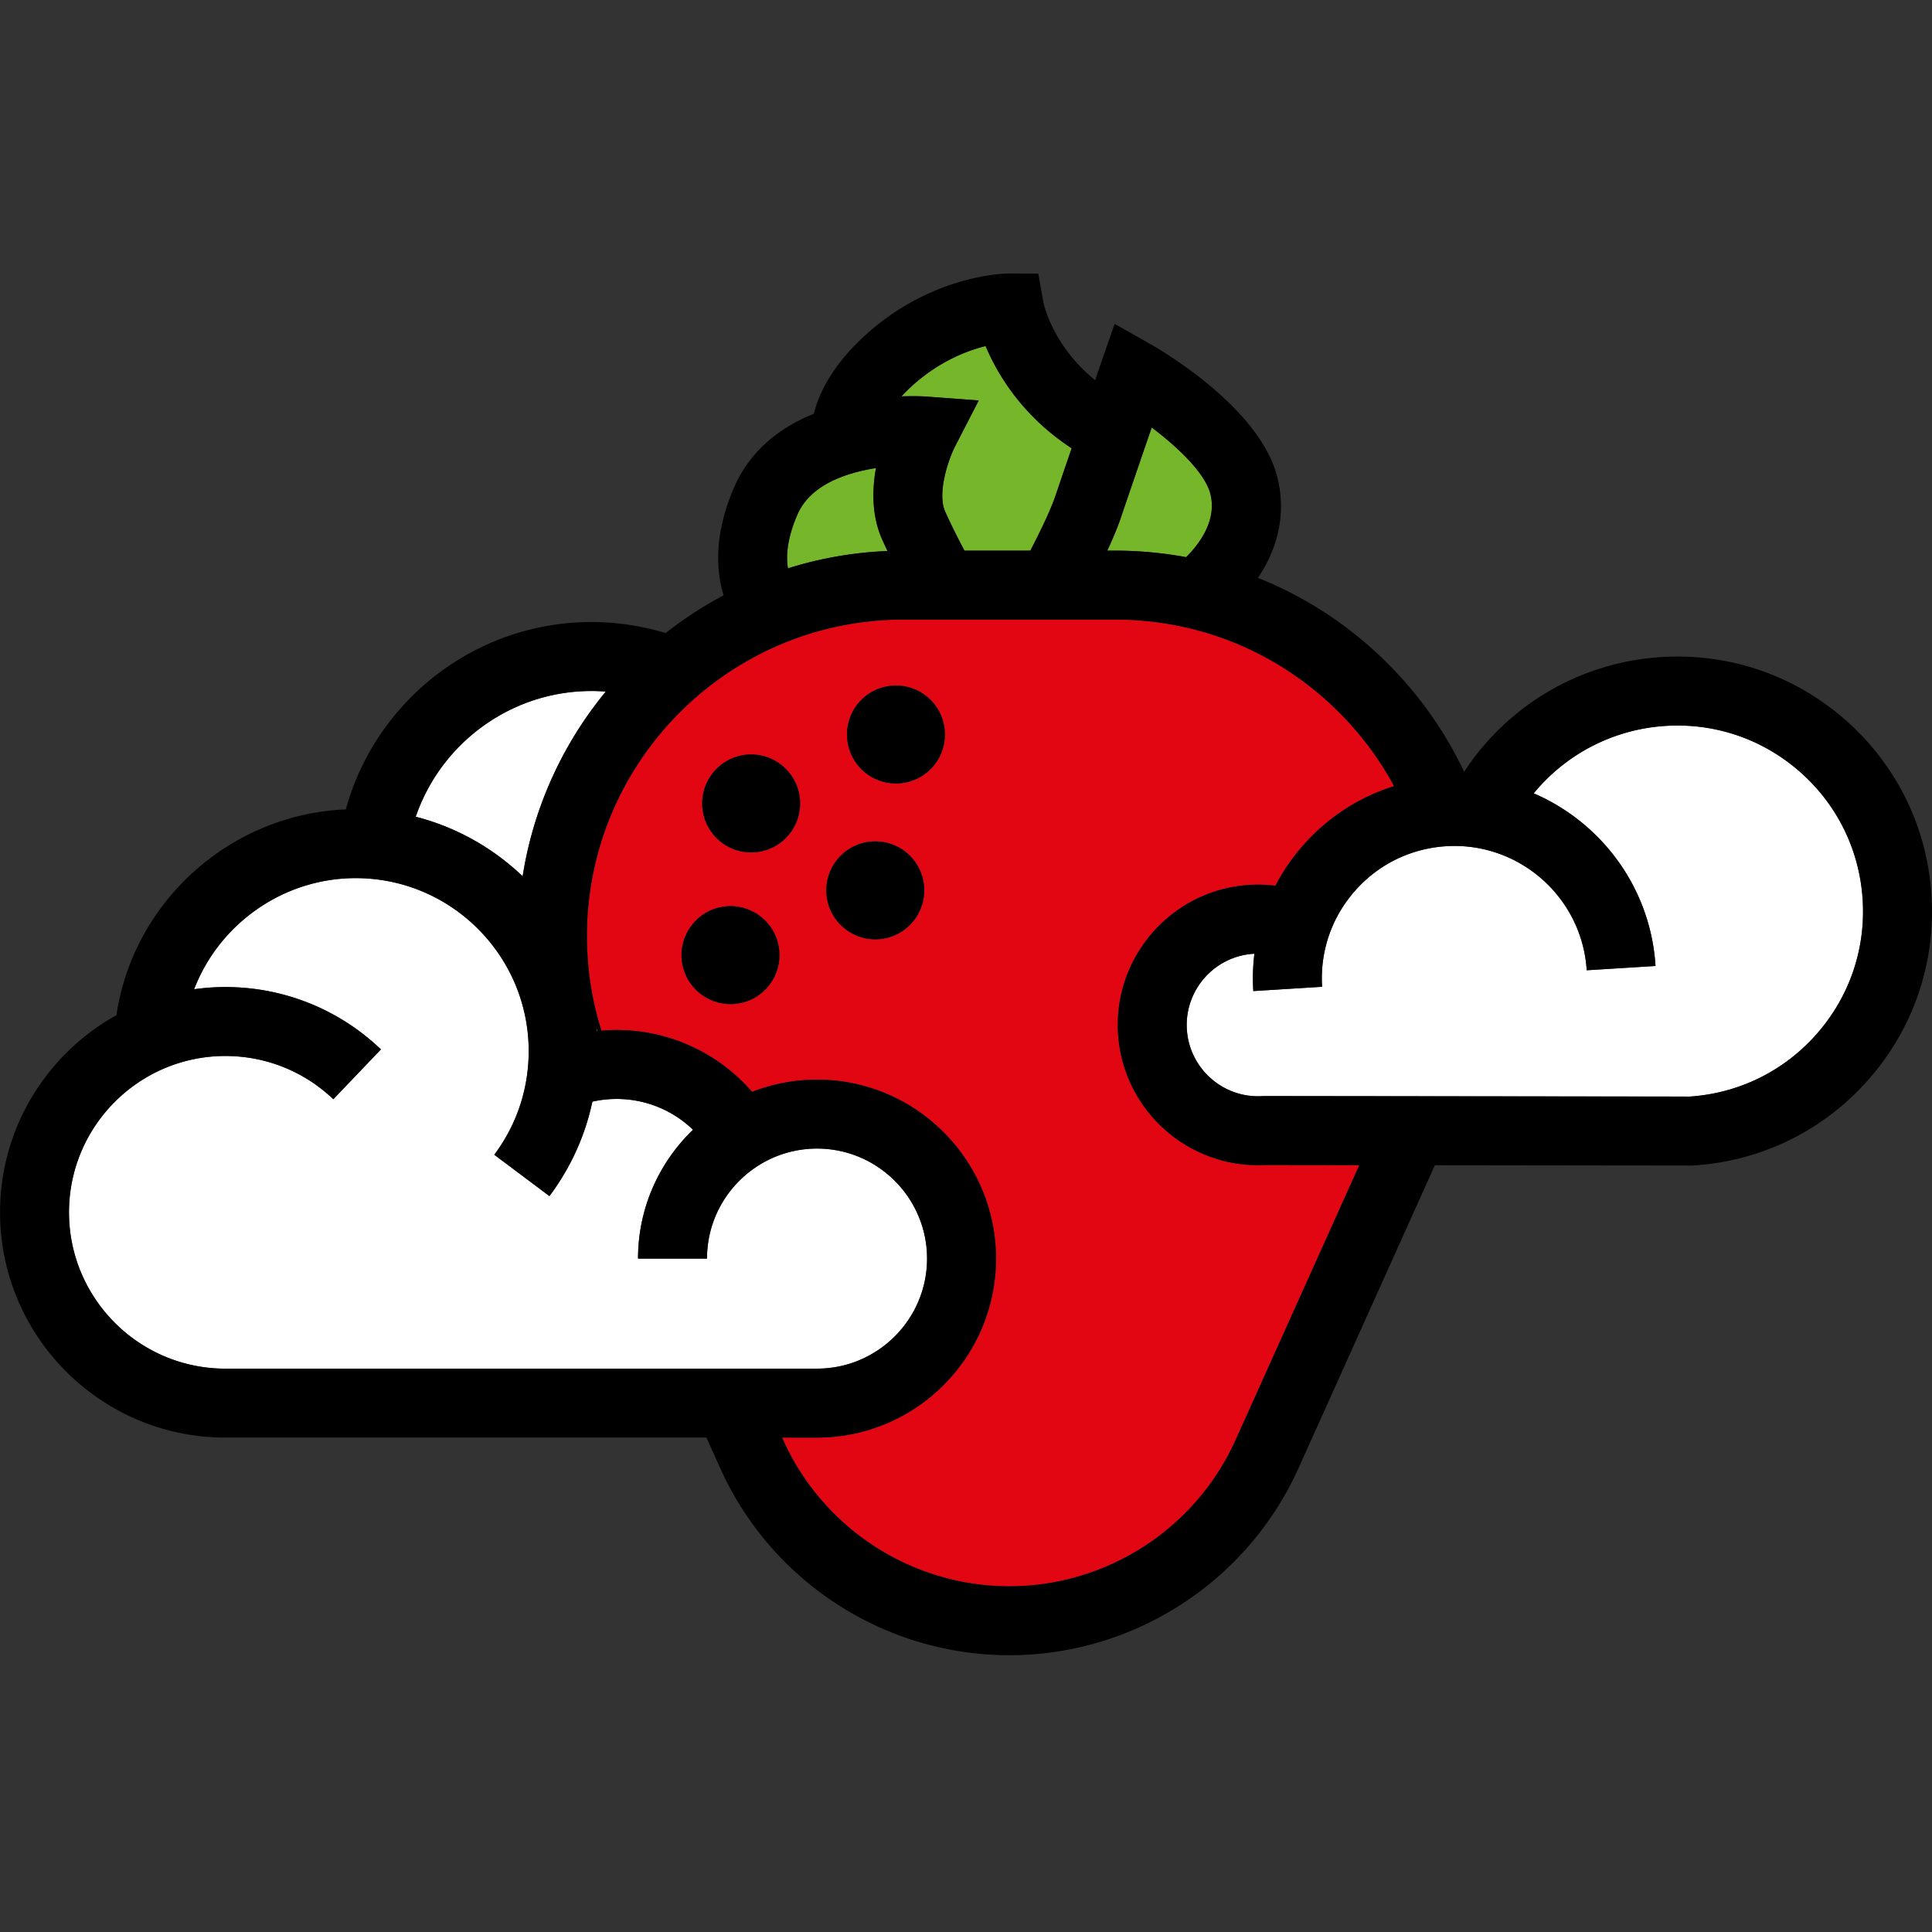 <svg xmlns="http://www.w3.org/2000/svg" id="Lager_1" x="0" y="0" viewBox="0 0 595.28 595.28" xml:space="preserve"><rect x="0" y="0" width="595.28" height="595.28" fill="#333333" stroke="none"/><style>.st0{fill:#fff}.st1{fill:#75b62a}</style><path class="st0" d="M186.64 213.09c-.27-.02-.55-.05-.82-.07-26.29-1.64-49.59 14.83-57.72 38.63 12.56 3.22 23.84 9.65 32.94 18.34 3.35-21.38 12.42-40.89 25.6-56.9z"></path><path class="st1" d="M285.56 122.19l16.02 1.18-7.36 14.28c-2.05 4.06-5.51 14.33-2.99 19.97 1.88 4.21 4.11 8.6 5.94 12.04h20.3c2.9-5.59 6.21-12.37 7.71-16.83 1.46-4.31 3.23-9.5 5.02-14.72-15.22-9.95-22.84-22.76-26.51-31.49-5.72 1.42-14.07 4.63-22.26 11.9a48.42 48.42 0 00-3.66 3.6c4.54-.16 7.55.05 7.79.07zM365.48 171.67c4.14-4.13 9.54-11.34 7.46-19.52-1.58-6.22-9.7-14.14-18.07-20.43-2.98 8.63-6.82 19.84-9.55 27.91-1.02 3.01-2.51 6.52-4.14 10.03h2.41c7.42 0 14.74.69 21.89 2.01zM273.44 169.77c-.55-1.16-1.09-2.32-1.61-3.49-3.27-7.31-3.16-15.28-1.93-22.06-9.2 1.44-20.2 5.12-24.2 14.31-3.28 7.55-3.53 12.98-2.92 16.58 9.75-3.06 20.03-4.9 30.66-5.34z"></path><path d="M387.6 359.02c-22.61 0-41.68-17.65-43.11-40.53-1.48-23.78 16.66-44.34 40.44-45.83 2.71-.17 5.39-.08 8.04.25 2.32-4.45 5.19-8.65 8.6-12.51 7.62-8.63 17.25-14.84 27.97-18.18a97.776 97.776 0 00-16.97-22.75c-18.43-18.43-42.93-28.58-68.99-28.57h-65.21c-53.77.01-97.52 43.77-97.53 97.54 0 9.97 1.51 19.72 4.46 29.12 1.56-.13 3.13-.2 4.71-.2 16.24 0 31.37 7.09 41.71 19.07a54.822 54.822 0 0120.02-3.78c30.41 0 55.15 24.74 55.15 55.15s-24.74 55.15-55.15 55.15h-10.77l.32.71c12.32 27.4 39.69 45.1 69.73 45.1 30.01-.02 57.36-17.71 69.68-45.07L418.82 359l-28.86-.04c-.79.04-1.58.06-2.36.06zm-162.53-49.63c-8.34 0-15.09-6.76-15.09-15.09 0-8.34 6.76-15.09 15.09-15.09s15.09 6.76 15.09 15.09-6.76 15.09-15.09 15.09zm6.37-46.74c-8.34 0-15.09-6.76-15.09-15.09 0-8.34 6.76-15.09 15.09-15.09 8.34 0 15.09 6.76 15.09 15.09.01 8.33-6.75 15.09-15.09 15.09zm38.25 26.77c-8.34 0-15.09-6.76-15.09-15.09s6.76-15.09 15.09-15.09 15.09 6.76 15.09 15.09-6.76 15.09-15.09 15.09zm6.37-48.02c-8.34 0-15.09-6.76-15.09-15.09 0-8.34 6.76-15.09 15.09-15.09 8.34 0 15.09 6.76 15.09 15.09s-6.75 15.09-15.09 15.09z" fill="#e20613"></path><path class="st0" d="M183.76 316.37c.04.45.07.9.1 1.35.05-.01.1-.01.15-.02-.07-.45-.15-.89-.25-1.33z"></path><path class="st0" d="M285.64 387.8c0-18.69-15.21-33.9-33.9-33.9s-33.9 15.21-33.9 33.9h-21.25c0-15.58 6.51-29.66 16.93-39.7a33.82 33.82 0 00-23.51-9.49c-2.54 0-5.05.28-7.49.83-2.22 10.48-6.68 20.35-13.23 29.1l-17-12.74c6.94-9.27 10.61-20.31 10.61-31.93 0-29.39-23.91-53.3-53.3-53.3-22.36 0-42.03 14.09-49.79 34.24 3.15-.44 6.36-.68 9.62-.68 17.94 0 34.97 6.82 47.94 19.21L102.7 338.7c-9-8.6-20.81-13.33-33.27-13.33-26.56 0-48.17 21.61-48.17 48.17 0 26.56 21.61 48.17 48.17 48.17h182.31c18.69-.01 33.9-15.21 33.9-33.91zM554.66 237.86c-11.46-10.12-26.18-15.17-41.44-14.21-16.09 1-30.71 8.67-40.66 20.78 20.83 8.96 36.02 29.05 37.53 53.19l-21.2 1.32c-1.4-22.48-20.85-39.62-43.31-38.22-10.89.68-20.86 5.56-28.08 13.74-7.22 8.18-10.82 18.68-10.14 29.57l-21.2 1.32c-.24-3.88-.11-7.71.34-11.49h-.25c-12.09.76-21.31 11.21-20.56 23.3.76 12.09 11.22 21.32 23.3 20.56l.68-.02 131.01.16c15.13-1.03 28.98-7.85 39.03-19.23 10.12-11.46 15.16-26.18 14.21-41.44-.96-15.24-7.8-29.22-19.26-39.33z"></path><path d="M595.12 275.88c-1.31-20.92-10.68-40.08-26.4-53.95-15.72-13.87-35.9-20.79-56.82-19.48a78.349 78.349 0 00-60.78 35.36c-5.77-12.23-13.68-23.5-23.52-33.35-11.61-11.61-25.2-20.51-40-26.4 5.23-7.86 9.14-18.51 5.93-31.14-5.41-21.29-35.58-38.91-39-40.85l-11.1-6.29-4.18 12.05c-.02.07-.73 2.1-1.83 5.3-13.19-10.68-15.86-23.58-15.96-24.1l-1.54-8.74-8.88-.03h-.03c-1.27 0-23.28.28-43.68 18.38-11.13 9.87-15.15 19.03-16.58 24.85-11.71 4.73-20.1 12.4-24.52 22.58-6.47 14.88-5.42 26.11-3.41 32.91.05.15.1.3.14.45-6.32 3.35-12.3 7.24-17.89 11.63a78.675 78.675 0 00-17.93-3.24c-37.72-2.36-70.97 22.48-80.58 57.57-35.45 1.45-65.43 28.17-70.69 63.41C14.51 324.65.02 347.43.02 373.53c0 38.27 31.14 69.41 69.41 69.41h148.24l4.24 9.43c15.75 35.01 50.72 57.63 89.11 57.63h.01c38.34-.02 73.29-22.63 89.04-57.59l42.03-93.38 78.91.1h.34l.34-.02c20.92-1.31 40.08-10.68 53.96-26.4 13.86-15.73 20.78-35.91 19.47-56.83zM345.31 159.63c2.73-8.08 6.58-19.28 9.55-27.91 8.37 6.29 16.49 14.21 18.07 20.43 2.08 8.18-3.32 15.39-7.46 19.52-7.15-1.32-14.47-2.01-21.89-2.01h-2.41c1.63-3.51 3.12-7.02 4.14-10.03zm-63.89-41.1c8.19-7.27 16.54-10.48 22.26-11.9 3.67 8.72 11.29 21.54 26.51 31.49-1.79 5.22-3.56 10.41-5.02 14.72-1.51 4.46-4.81 11.24-7.71 16.83h-20.3c-1.82-3.44-4.06-7.83-5.94-12.04-2.52-5.64.94-15.92 2.99-19.97l7.36-14.28-16.02-1.18c-.23-.02-3.25-.23-7.8-.06 1.06-1.15 2.26-2.36 3.67-3.61zm-35.71 40c3.99-9.19 15-12.86 24.2-14.31-1.23 6.78-1.34 14.75 1.93 22.06.52 1.16 1.06 2.33 1.61 3.49-10.64.44-20.92 2.28-30.66 5.35-.62-3.61-.36-9.04 2.92-16.59zm-59.89 54.49c.28.02.55.04.82.07-13.18 16.01-22.25 35.52-25.61 56.9-9.1-8.69-20.38-15.12-32.94-18.34 8.14-23.8 31.44-40.26 57.73-38.63zM69.43 421.7c-26.56 0-48.17-21.61-48.17-48.17 0-26.56 21.61-48.17 48.17-48.17 12.45 0 24.27 4.73 33.27 13.33l14.67-15.36c-12.97-12.39-30-19.21-47.94-19.21-3.27 0-6.48.24-9.62.68 7.75-20.15 27.43-34.24 49.79-34.24 29.39 0 53.3 23.91 53.3 53.3 0 11.62-3.67 22.66-10.61 31.93l17 12.74c6.55-8.75 11.01-18.62 13.23-29.1 2.44-.55 4.95-.83 7.49-.83 8.93 0 17.29 3.49 23.51 9.49-10.42 10.04-16.93 24.12-16.93 39.7h21.25c0-18.69 15.21-33.9 33.9-33.9s33.9 15.21 33.9 33.9-15.21 33.9-33.9 33.9H69.43zm114.33-105.33c.09.44.17.89.25 1.33-.05.01-.1.01-.15.02-.03-.45-.05-.91-.1-1.35zM380.7 443.69c-12.32 27.36-39.67 45.05-69.68 45.07-30.04 0-57.41-17.7-69.73-45.1l-.32-.71h10.77c30.41 0 55.15-24.74 55.15-55.15s-24.74-55.15-55.15-55.15c-7.06 0-13.81 1.35-20.02 3.78a55.042 55.042 0 00-41.71-19.07c-1.58 0-3.15.07-4.71.2a97.234 97.234 0 01-4.46-29.12c.01-53.77 43.77-97.52 97.53-97.54h65.21c26.06 0 50.56 10.15 68.99 28.57a97.986 97.986 0 0116.97 22.75c-10.71 3.34-20.35 9.55-27.97 18.18a62.559 62.559 0 00-8.6 12.51c-2.65-.33-5.34-.42-8.04-.25-23.78 1.48-41.93 22.04-40.44 45.83 1.43 22.87 20.49 40.53 43.11 40.53.78 0 1.57-.02 2.36-.06l28.86.04-38.12 84.69zm179.01-125.04c-10.04 11.38-23.89 18.2-39.03 19.23l-131.01-.16-.68.02c-12.08.76-22.54-8.47-23.3-20.56-.75-12.09 8.47-22.54 20.56-23.3.08-.01.17 0 .25 0-.46 3.77-.59 7.61-.34 11.49l21.2-1.32c-.68-10.89 2.92-21.39 10.14-29.57 7.22-8.18 17.19-13.06 28.08-13.74 22.46-1.41 41.9 15.74 43.31 38.22l21.2-1.32c-1.51-24.14-16.69-44.22-37.53-53.19a57.158 57.158 0 0140.66-20.78c15.26-.96 29.97 4.09 41.44 14.21 11.46 10.12 18.3 24.09 19.25 39.35.96 15.24-4.09 29.95-14.2 41.42z"></path><circle cx="231.44" cy="247.55" r="15.09"></circle><circle cx="269.69" cy="274.33" r="15.09"></circle><circle transform="rotate(-45.001 276.06 226.313)" cx="276.06" cy="226.31" r="15.09"></circle><circle transform="rotate(-13.286 225.013 294.242)" cx="225.07" cy="294.3" r="15.09"></circle></svg>